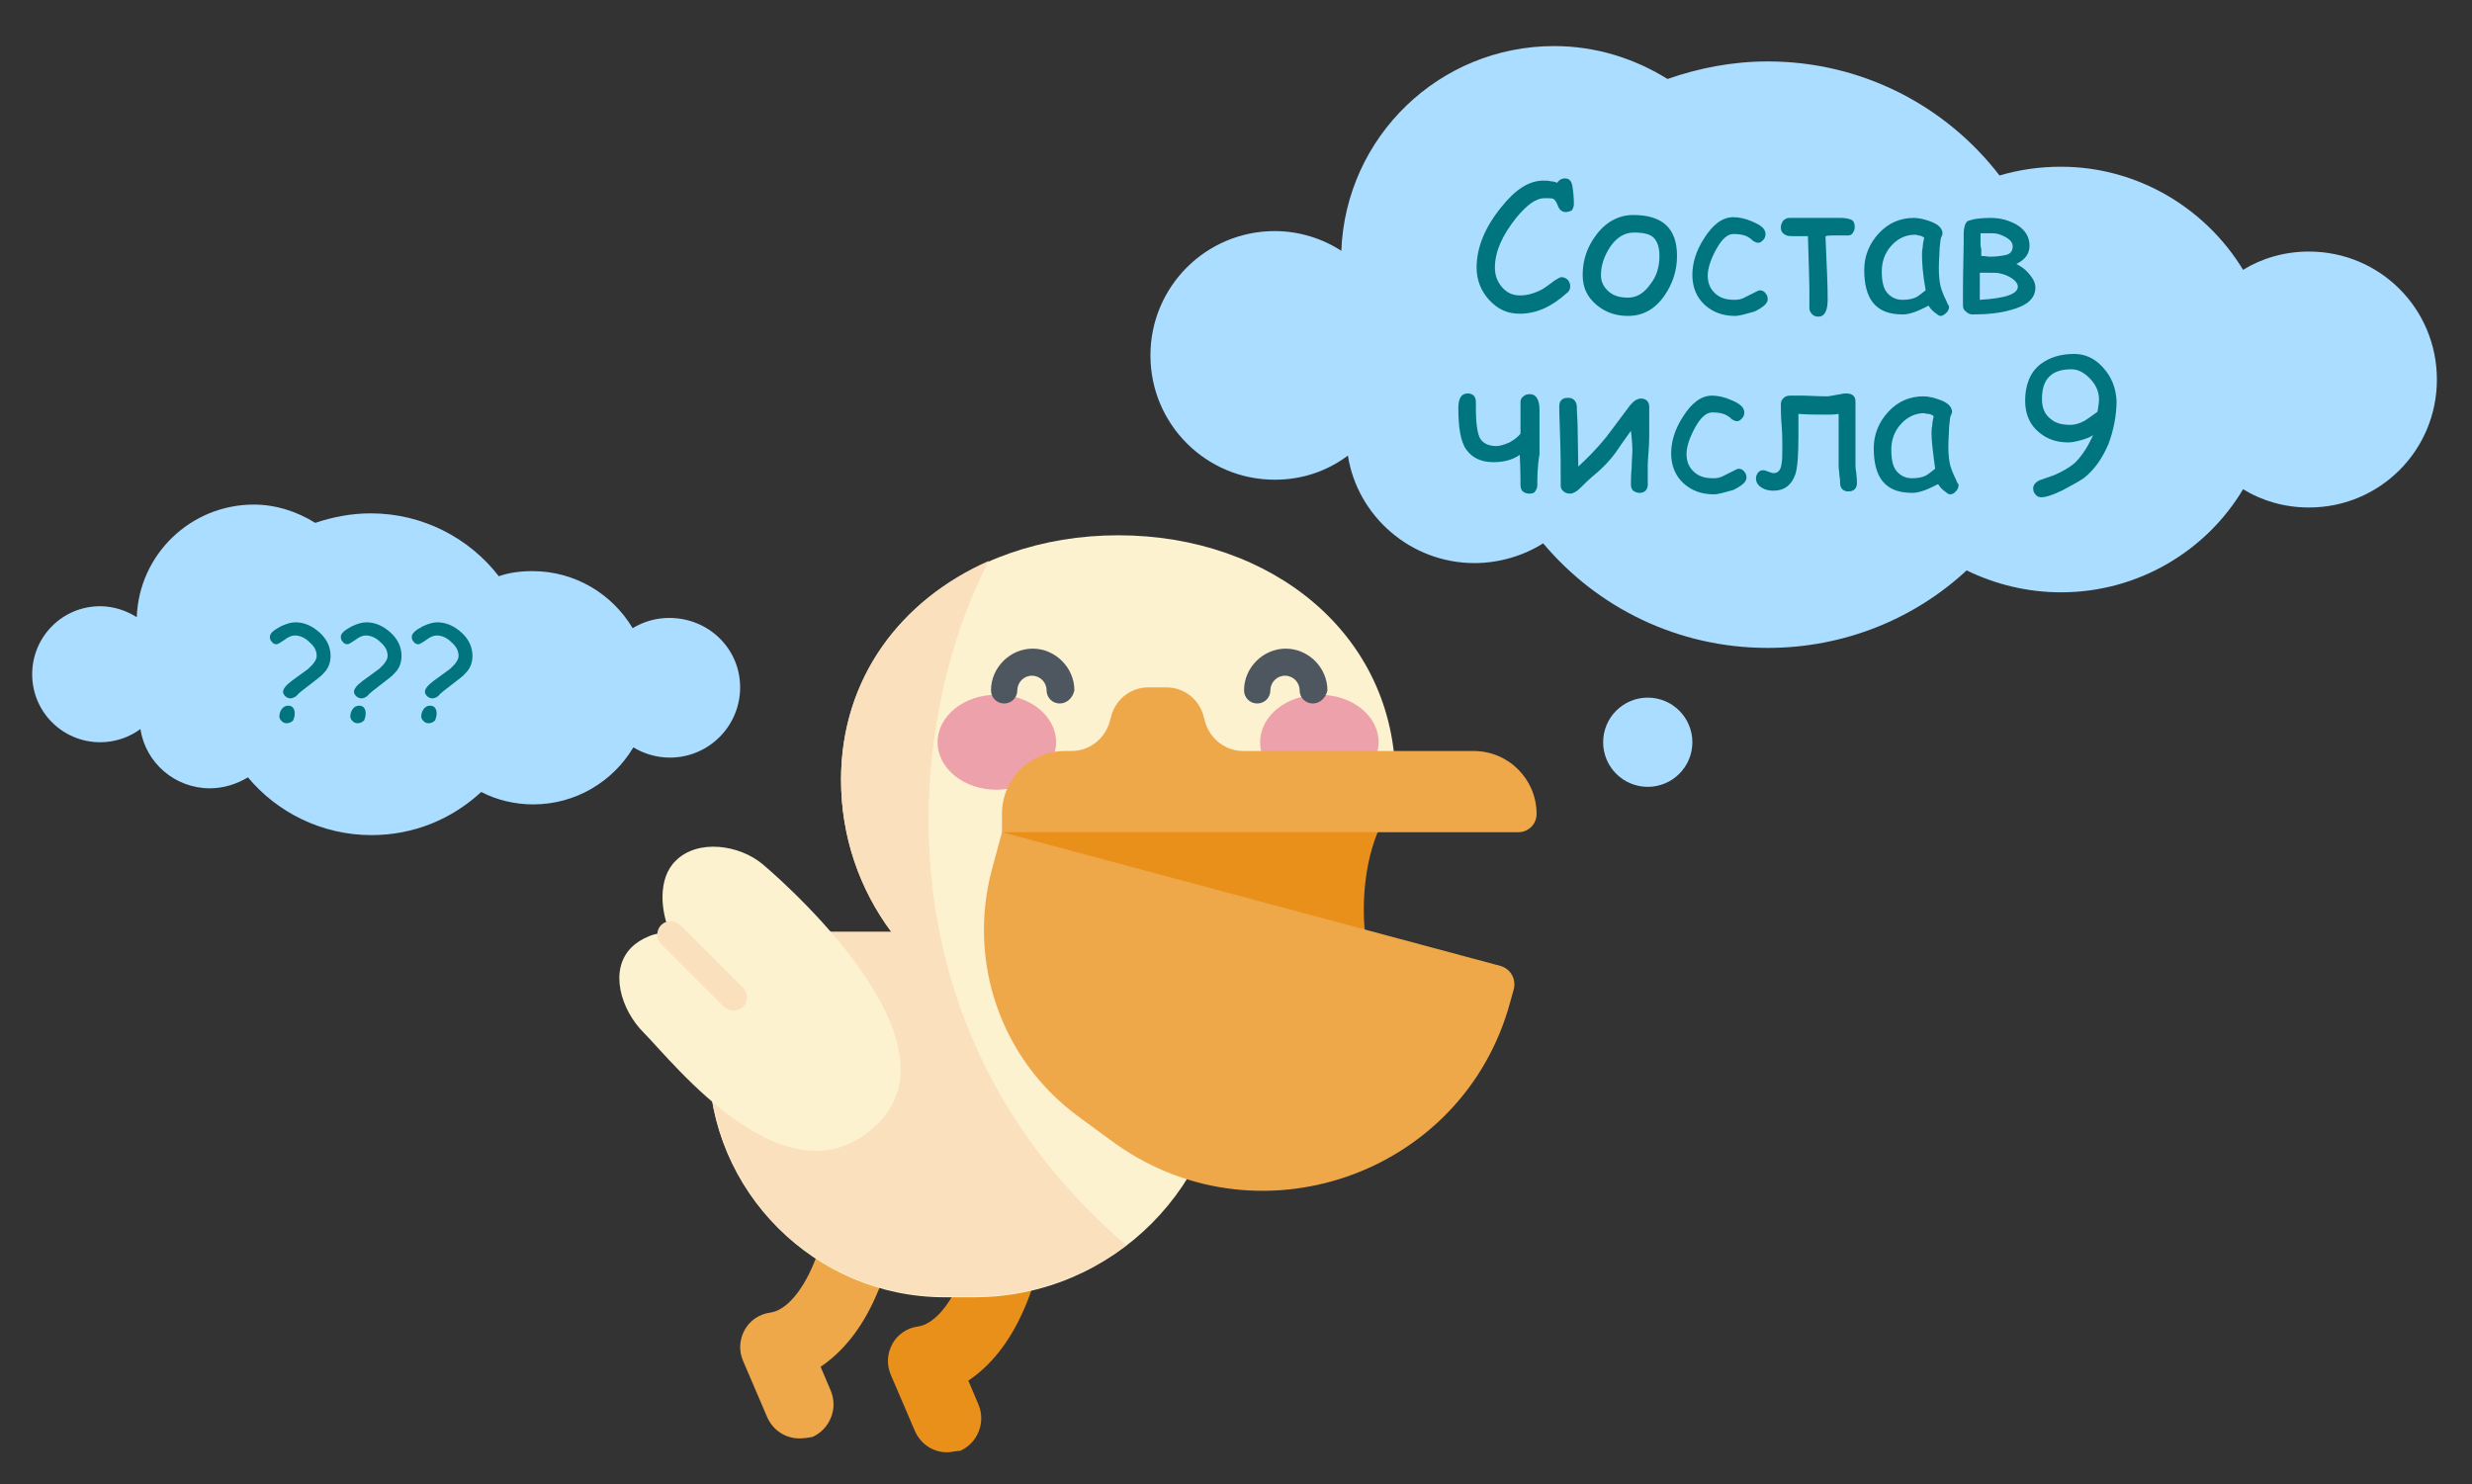 <?xml version="1.0" encoding="utf-8"?>
<!-- Generator: Adobe Illustrator 20.1.0, SVG Export Plug-In . SVG Version: 6.00 Build 0)  -->
<svg version="1.1" id="Слой_1" xmlns="http://www.w3.org/2000/svg" xmlns:xlink="http://www.w3.org/1999/xlink" x="0px" y="0px"
	 viewBox="0 0 338 203" style="enable-background:new 0 0 338 203;" xml:space="preserve">
<rect x="0" y="0" width="338" height="203" fill="#333333" stroke="none"/>
<style type="text/css">
	.st0{fill:#EEA849;}
	.st1{fill:#E9901B;}
	.st2{fill:#FCF2D0;}
	.st3{fill:#FAE0BD;}
	.st4{fill:#EDA1AB;}
	.st5{fill:#4E5660;}
	.st6{fill:#AADDFF;}
	.st7{fill:#00747F;}
</style>
<path class="st0" d="M109.3,196.7c-1.9,0-3.6-1.1-4.4-2.9l-3.3-7.7c-0.6-1.4-0.5-2.9,0.2-4.2c0.7-1.3,2-2.2,3.5-2.4
	c4.4-0.6,8.6-10.5,7.9-18.5c-0.2-2.6,1.7-5,4.3-5.2c2.6-0.2,5,1.7,5.2,4.3c0.5,5.5-0.6,12-3,17.3c-1.9,4.3-4.5,7.5-7.5,9.5l1.4,3.3
	c1,2.4-0.1,5.2-2.5,6.3C110.6,196.6,109.9,196.7,109.3,196.7z"/>
<path class="st1" d="M129.5,198.6c-1.9,0-3.6-1.1-4.4-2.9l-3.3-7.7c-0.6-1.4-0.5-2.9,0.2-4.2c0.7-1.3,2-2.2,3.5-2.4
	c4.4-0.6,8.6-10.5,7.9-18.5c-0.2-2.6,1.7-5,4.3-5.2c2.6-0.2,5,1.7,5.2,4.3c0.5,5.5-0.6,12-3,17.3c-1.9,4.3-4.5,7.5-7.5,9.5l1.4,3.3
	c1,2.4-0.1,5.2-2.5,6.3C130.7,198.4,130.1,198.6,129.5,198.6z"/>
<path class="st2" d="M190.8,106.7c0-20-17-33.5-37.9-33.5c-20.9,0-37.9,13.5-37.9,33.5c0,7.7,2.5,14.9,6.9,20.8h-14.3
	c-5.9,0-10.7,4.8-10.7,10.7v6.9c0,17.8,14.5,32.3,32.3,32.3h4c18.9,0,34.3-15.4,34.3-34.3v-2.9C137.8,120.7,140.5,106.7,190.8,106.7
	z"/>
<path class="st3" d="M135.2,76.7c-12,5.3-20.2,16-20.2,29.9c0,7.7,2.5,14.9,6.9,20.8h-14.3c-5.9,0-10.7,4.8-10.7,10.7v6.9
	c0,17.8,14.5,32.3,32.3,32.3h4c7.8,0,15-2.6,20.8-7C119.3,140.5,124,98.2,135.2,76.7z"/>
<path class="st4" d="M144.4,101.5c0-3.6-3.6-6.5-8.1-6.5c-4.5,0-8.1,2.9-8.1,6.5c0,3.6,3.6,6.5,8.1,6.5
	C140.8,107.9,144.4,105,144.4,101.5z"/>
<path class="st4" d="M188.5,101.5c0-3.6-3.6-6.5-8.1-6.5c-4.5,0-8.1,2.9-8.1,6.5c0,3.6,3.6,6.5,8.1,6.5
	C184.8,107.9,188.5,105,188.5,101.5z"/>
<path class="st5" d="M144.9,96.2c-1,0-1.8-0.8-1.8-1.8c0-1.1-0.9-2-2-2c-1.1,0-2,0.9-2,2c0,1-0.8,1.8-1.8,1.8c-1,0-1.8-0.8-1.8-1.8
	c0-3.1,2.6-5.7,5.7-5.7c3.1,0,5.7,2.6,5.7,5.7C146.7,95.4,145.9,96.2,144.9,96.2z"/>
<path class="st5" d="M179.5,96.2c-1,0-1.8-0.8-1.8-1.8c0-1.1-0.9-2-2-2c-1.1,0-2,0.9-2,2c0,1-0.8,1.8-1.8,1.8c-1,0-1.8-0.8-1.8-1.8
	c0-3.1,2.6-5.7,5.7-5.7s5.7,2.6,5.7,5.7C181.3,95.4,180.5,96.2,179.5,96.2z"/>
<path class="st1" d="M190.8,110c-4.8,4.6-6.3,19.7-0.9,27.3c-19.5,0-51.6-4.4-51.6-4.4l-1.3-19.1l9.5-3.7H190.8z"/>
<path class="st0" d="M151.7,155.8l-4.5-3.3c-10.4-7.8-14.9-21-11.6-33.5l1.4-5.2l68.2,18.3c1.3,0.4,2.1,1.7,1.8,3.1l-0.5,1.8
	C200.1,160.8,171.5,170.7,151.7,155.8z"/>
<path class="st0" d="M164.8,98.8l-0.3-1.1c-0.7-2.2-2.7-3.7-5-3.7H157c-2.3,0-4.3,1.5-5,3.7l-0.3,1.1c-0.7,2.3-2.8,3.9-5.2,3.9h-0.9
	c-4.7,0-8.6,3.8-8.6,8.6v2.5h70.6c1.4,0,2.5-1.1,2.5-2.5c0-4.7-3.8-8.6-8.6-8.6H170C167.6,102.7,165.5,101.1,164.8,98.8z"/>
<path class="st2" d="M88,141.2c-3.1-3.1-4.8-8.6-1.6-11.7c1-1,3.4-2.3,5.3-1.8c-1.4-3-1.8-7.6,0.7-10c3-3,8.7-2.2,11.9,0.5
	c0,0,27.9,23.2,15.8,35.4C107.9,165.7,92,145.2,88,141.2z"/>
<path class="st3" d="M100.3,138.2c-0.5,0-0.9-0.2-1.3-0.5l-8.6-8.6c-0.7-0.7-0.7-1.9,0-2.6c0.7-0.7,1.9-0.7,2.6,0l8.6,8.6
	c0.7,0.7,0.7,1.9,0,2.6C101.2,138,100.8,138.2,100.3,138.2z"/>
<path class="st6" d="M315.7,34.4c-3.3,0-6.4,0.9-9,2.5c-5.1-8.4-14.4-14.1-24.9-14.1c-2.9,0-5.7,0.4-8.4,1.2
	c-7.3-9.5-18.8-15.6-31.7-15.6c-4.8,0-9.4,0.9-13.7,2.4c-4.5-2.8-9.8-4.5-15.5-4.5c-15.7,0-28.5,12.4-29.1,28
	c-2.6-1.7-5.8-2.7-9.1-2.7c-9.4,0-17,7.6-17,17c0,9.4,7.6,17,17,17c3.8,0,7.2-1.2,10-3.3c1.3,8.3,8.6,14.7,17.3,14.7
	c3.4,0,6.7-1,9.4-2.7c7.4,8.8,18.4,14.3,30.7,14.3c10.5,0,20.1-4,27.2-10.6c3.9,1.9,8.3,3,12.9,3c10.6,0,19.9-5.7,24.9-14.1
	c2.6,1.6,5.7,2.5,9,2.5c9.7,0,17.5-7.8,17.5-17.5S325.4,34.4,315.7,34.4z"/>
<path class="st6" d="M91.5,84.5c-1.8,0-3.5,0.5-5,1.4c-2.8-4.7-7.9-7.8-13.7-7.8c-1.6,0-3.2,0.2-4.6,0.7c-4-5.2-10.4-8.6-17.5-8.6
	c-2.7,0-5.2,0.5-7.6,1.3C40.7,70,37.8,69,34.7,69c-8.6,0-15.7,6.8-16,15.4c-1.4-0.9-3.2-1.5-5-1.5c-5.2,0-9.3,4.2-9.3,9.3
	c0,5.2,4.2,9.3,9.3,9.3c2.1,0,4-0.7,5.5-1.8c0.7,4.6,4.7,8.1,9.5,8.1c1.9,0,3.7-0.6,5.2-1.5c4,4.8,10.1,7.9,16.9,7.9
	c5.8,0,11-2.2,15-5.9c2.1,1.1,4.6,1.7,7.1,1.7c5.8,0,10.9-3.1,13.7-7.8c1.5,0.9,3.2,1.4,5,1.4c5.3,0,9.6-4.3,9.6-9.6
	S96.9,84.5,91.5,84.5z"/>
<g>
	<path class="st7" d="M214.1,29c-0.5,0-0.9-0.3-1.1-0.9c-0.2-0.5-0.4-0.8-0.6-0.9c-0.2-0.1-0.6-0.1-1.2-0.1c-1.2,0-2.4,0.9-3.9,2.7
		c-1.9,2.4-2.9,4.6-2.9,6.8c0,1,0.3,1.9,1,2.7c0.7,0.8,1.5,1.1,2.5,1.1c0.8,0,1.6-0.2,2.5-0.6c0.5-0.2,1.2-0.7,2.1-1.4
		c0.5-0.3,0.8-0.5,1-0.5c0.3,0,0.6,0.1,0.9,0.4c0.2,0.3,0.3,0.5,0.3,0.9c0,0.4-0.2,0.7-0.5,0.9c-2.1,1.9-4.2,2.8-6.4,2.8
		c-1.7,0-3-0.6-4.2-1.9c-1.1-1.2-1.7-2.7-1.7-4.4c0-2.7,1.1-5.5,3.4-8.3c1.9-2.4,3.8-3.6,5.7-3.6c0.4,0,0.7,0,1.1,0.1
		c0.3,0,0.6,0.1,0.8,0.2c0.3-0.4,0.6-0.6,1.1-0.6c0.6,0,0.9,0.4,1,1.1c0.1,0.6,0.2,1.4,0.2,2.4c0,0.3-0.1,0.6-0.3,0.9
		C214.8,28.8,214.5,29,214.1,29z"/>
	<path class="st7" d="M229.3,35c0,2-0.6,3.8-1.7,5.4c-1.3,1.9-3,2.8-5,2.8c-1.7,0-3.1-0.5-4.3-1.5c-1.3-1.1-1.9-2.4-1.9-4.1
		c0-2,0.6-3.8,1.8-5.4c1.3-1.8,3.1-2.8,5.1-2.8C227.4,29.4,229.3,31.3,229.3,35z M226.9,35c0-1.2-0.3-2-0.8-2.5s-1.4-0.7-2.7-0.7
		c-1.2,0-2.3,0.6-3.2,1.9c-0.8,1.2-1.3,2.5-1.3,3.9c0,1,0.4,1.7,1.1,2.3c0.7,0.6,1.6,0.8,2.6,0.8c1.2,0,2.2-0.6,3.1-1.9
		C226.5,37.8,226.9,36.5,226.9,35z"/>
	<path class="st7" d="M237.2,43.2c-1.6,0-3-0.5-4.1-1.5c-1.1-1-1.7-2.4-1.7-4.1c0-1.6,0.5-3.3,1.6-5c1.2-1.9,2.5-2.9,4-2.9
		c0.8,0,1.7,0.2,2.6,0.6c1.2,0.5,1.8,1,1.8,1.7c0,0.3-0.1,0.6-0.3,0.8c-0.2,0.2-0.4,0.4-0.7,0.4c-0.2,0-0.4-0.1-0.6-0.2
		c-0.2-0.1-0.3-0.3-0.5-0.4c-0.5-0.4-1.2-0.6-2.3-0.6c-0.8,0-1.6,0.7-2.4,2.2c-0.7,1.3-1.1,2.5-1.1,3.5c0,1.1,0.4,1.9,1.1,2.5
		c0.7,0.6,1.5,0.8,2.6,0.8c0.5,0,1-0.1,1.5-0.4l1.4-0.7c0.2-0.1,0.4-0.2,0.5-0.2c0.3,0,0.6,0.1,0.8,0.4c0.2,0.2,0.3,0.5,0.3,0.8
		c0,0.6-0.6,1.1-1.8,1.7C238.8,42.9,237.9,43.2,237.2,43.2z"/>
	<path class="st7" d="M253.6,31c0,0.4-0.1,0.6-0.3,0.9s-0.5,0.3-0.8,0.3c-0.2,0-0.5,0-1,0c-0.4,0-0.7,0-1,0c-0.2,0-0.5,0-0.9,0.1
		c0.2,4.2,0.3,7.1,0.3,8.6c0,1.6-0.4,2.4-1.3,2.4c-0.3,0-0.6-0.1-0.8-0.3c-0.2-0.2-0.4-0.5-0.4-0.8c0-0.3,0-0.8,0-1.4
		c0-0.6,0-1.1,0-1.4c0-1.1-0.1-3.4-0.2-7.1c-0.3,0-0.8,0-1.5,0c-0.7,0-1.2,0-1.4-0.1c-0.5-0.2-0.8-0.5-0.8-1.1
		c0-0.3,0.1-0.6,0.3-0.9c0.2-0.2,0.5-0.4,0.8-0.4h7.1c0.6,0,1,0.1,1.3,0.2C253.4,30.1,253.6,30.5,253.6,31z"/>
	<path class="st7" d="M265.3,43.2c-0.2,0-0.4-0.2-0.8-0.5c-0.4-0.3-0.6-0.6-0.8-0.9c-0.8,0.4-1.4,0.7-2,0.9
		c-0.6,0.2-1.1,0.3-1.5,0.3c-1.9,0-3.2-0.5-4.1-1.6c-0.8-1-1.2-2.5-1.2-4.5c0-1.9,0.7-3.6,2-5c1.3-1.4,2.9-2.1,4.8-2.1
		c0.7,0,1.5,0.2,2.3,0.5c1.1,0.4,1.6,1,1.6,1.6c0,0.2-0.1,0.4-0.2,0.6c-0.1,0.3-0.1,0.8-0.2,1.5c0,0.7-0.1,1.6-0.1,2.7
		c0,1,0.1,1.8,0.2,2.3c0.1,0.4,0.3,1.1,0.8,2.1c0.1,0.1,0.1,0.4,0.3,0.6l0.1,0.2c0,0.3-0.1,0.6-0.3,0.8
		C265.8,43.1,265.6,43.2,265.3,43.2z M262.8,34.9c0-0.3,0-0.7,0.1-1.1c0-0.4,0.1-0.8,0.2-1.3c-0.3-0.2-0.5-0.3-0.8-0.3
		c-0.2-0.1-0.4-0.1-0.5-0.1c-1.2,0-2.3,0.5-3.2,1.5c-0.9,1-1.3,2.2-1.3,3.5c0,1.3,0.2,2.3,0.7,2.9s1.2,1,2.1,1c0.8,0,1.4-0.1,2-0.4
		c0.3-0.2,0.7-0.5,1.2-0.9C262.9,37.5,262.8,35.9,262.8,34.9z"/>
	<path class="st7" d="M278.3,39.3c0,1.5-1.1,2.5-3.4,3.1c-1.4,0.4-3.1,0.6-5.2,0.6c-0.3,0-0.6-0.1-0.9-0.4c-0.3-0.2-0.4-0.5-0.4-0.8
		v-2.3c0,0,0-2.2,0.1-6.4c0-0.4,0-0.8,0-1.2c0-0.5,0.1-0.9,0.2-1.2c0.1-0.2,0.2-0.4,0.4-0.5c0.1,0,0.3-0.1,0.7-0.2
		c0.5-0.1,1.3-0.2,2.4-0.2c1.3,0,2.4,0.3,3.5,0.9c1.2,0.7,1.8,1.7,1.8,2.9c0,1.1-0.6,1.9-1.8,2.5c0.6,0.3,1.2,0.7,1.7,1.3
		C278,38.1,278.3,38.7,278.3,39.3z M275.9,39.2c0-0.4-0.3-0.8-0.9-1.2c-0.5-0.3-1-0.5-1.5-0.6c-0.3-0.1-0.8-0.1-1.4-0.1
		c-0.8,0-1.2,0-1.4,0c0,0.5,0,1,0,1.4v2.3C274.2,40.8,275.9,40.2,275.9,39.2z M275.2,33.7c0-0.5-0.3-0.9-1-1.3
		c-0.6-0.3-1.1-0.5-1.7-0.5H272c-0.6,0-1,0-1.2,0c0,0.3,0,0.7,0,1.3c0,0.2,0,0.5,0.1,0.9c0,0.4,0,0.7,0,0.9c0.5,0,0.9,0.1,1.2,0.1
		c0.9,0,1.5-0.1,2-0.2C274.8,34.8,275.2,34.4,275.2,33.7z"/>
	<path class="st7" d="M210.2,66.3c0,0.4-0.1,0.6-0.3,0.9s-0.5,0.3-0.8,0.3c-0.4,0-0.6-0.1-0.9-0.3c-0.2-0.2-0.3-0.5-0.3-0.9
		c0-0.6,0-2-0.1-4.1c-1,0.7-2.2,1-3.6,1c-1.7,0-2.9-0.6-3.7-1.7s-1.1-3.1-1.1-5.7c0-1.3,0.4-2,1.3-2c0.3,0,0.6,0.1,0.8,0.3
		c0.2,0.2,0.3,0.5,0.3,0.9c0,0.1,0,0.2,0,0.4c0,0.2,0,0.3,0,0.4c0,2.1,0.2,3.5,0.6,4.2c0.4,0.6,1.1,1,2.2,1c0.5,0,1.1-0.2,1.8-0.5
		c0.7-0.4,1.2-0.8,1.5-1.2c0-0.2,0-0.7,0-1.5s0-1.2,0-1.4c0-0.2,0-0.4,0-0.7c0-0.3,0-0.6,0-0.7c0-0.3,0.1-0.6,0.4-0.8
		c0.2-0.2,0.5-0.3,0.9-0.3c0.8,0,1.3,0.7,1.3,2.2c0,0.2,0,0.5,0,0.9c0,0.4,0,0.6,0,0.7c0,0.9,0,2.4,0,4.4
		C210.2,63.9,210.2,65.3,210.2,66.3z"/>
	<path class="st7" d="M225.3,63.5c0,0.3,0,0.8,0,1.4c0,0.6,0,1.1,0,1.4c0,0.3-0.1,0.6-0.3,0.8c-0.2,0.2-0.5,0.3-0.8,0.3
		c-0.3,0-0.6-0.1-0.9-0.3c-0.2-0.2-0.3-0.5-0.3-0.8c0-0.5,0-1.3,0.1-2.3c0-1,0.1-1.8,0.1-2.3c0-1-0.1-1.9-0.2-2.8
		c-1,1.4-1.7,2.4-2.1,3c-0.8,1.1-1.7,2-2.5,2.7c-1.1,0.9-1.9,1.7-2.4,2.2c-0.4,0.4-0.9,0.7-1.3,0.7c-0.4,0-0.7-0.1-0.9-0.3
		c-0.3-0.2-0.4-0.5-0.4-0.8c0-2.3,0-4.6-0.1-7.1c-0.1-2.6-0.1-3.8-0.1-3.7c0-0.8,0.4-1.2,1.2-1.2c0.7,0,1.1,0.4,1.2,1.1
		c0,0.1,0,0.9,0.1,2.4l0.1,5.9c1.2-1.1,2.5-2.4,3.8-4c0.4-0.5,1.5-2,3.3-4.4c0.5-0.6,1-0.9,1.5-0.9c0.3,0,0.6,0.1,0.8,0.3
		c0.2,0.2,0.3,0.5,0.3,0.8c0,0.9,0,2.2,0,4S225.3,62.7,225.3,63.5z"/>
	<path class="st7" d="M234.3,67.6c-1.6,0-3-0.5-4.1-1.5c-1.1-1-1.7-2.4-1.7-4.1c0-1.6,0.5-3.3,1.6-5c1.2-1.9,2.5-2.9,4-2.9
		c0.8,0,1.7,0.2,2.6,0.6c1.2,0.5,1.8,1,1.8,1.7c0,0.3-0.1,0.6-0.3,0.8c-0.2,0.2-0.4,0.4-0.7,0.4c-0.2,0-0.4-0.1-0.6-0.2
		c-0.2-0.1-0.3-0.3-0.5-0.4c-0.5-0.4-1.2-0.6-2.3-0.6c-0.8,0-1.6,0.7-2.4,2.2c-0.7,1.3-1.1,2.5-1.1,3.5c0,1.1,0.4,1.9,1.1,2.5
		c0.7,0.6,1.5,0.8,2.6,0.8c0.5,0,1-0.1,1.5-0.4l1.4-0.7c0.2-0.1,0.4-0.2,0.5-0.2c0.3,0,0.6,0.1,0.8,0.4c0.2,0.2,0.3,0.5,0.3,0.8
		c0,0.6-0.6,1.1-1.8,1.7C235.9,67.3,235,67.6,234.3,67.6z"/>
	<path class="st7" d="M253.9,66.1c0,0.3-0.1,0.6-0.3,0.8c-0.2,0.2-0.5,0.3-0.9,0.3c-0.3,0-0.6-0.1-0.8-0.3c-0.2-0.2-0.3-0.5-0.3-0.8
		c0-0.3,0-0.6-0.1-1.1c0-0.5-0.1-0.9-0.1-1.1c0-0.6,0-1.5,0-2.5c0,0.2,0-1.4,0-4.8c-0.5,0.1-1.1,0.1-1.6,0.1c-1.3,0-2.6,0-3.9-0.1
		c0,0.3,0,0.8,0,1.5c0,0.7,0,1.2,0,1.5c0,2.5-0.1,4.2-0.4,5.2c-0.5,1.5-1.5,2.3-3,2.3c-0.6,0-1.1-0.1-1.6-0.4
		c-0.5-0.3-0.8-0.7-0.8-1.3c0-0.3,0.1-0.5,0.3-0.8c0.2-0.2,0.4-0.3,0.7-0.3c0.2,0,0.4,0.1,0.7,0.2s0.5,0.2,0.7,0.2
		c0.6,0,1-0.4,1.1-1.3c0.1-0.5,0.1-1.3,0.1-2.5c0-0.6,0-1.6-0.1-2.8c-0.1-1.2-0.1-2.2-0.1-2.8c0-0.4,0.1-0.6,0.4-0.9
		c0.2-0.2,0.5-0.3,0.9-0.3c0.2,0,0.5,0,0.8,0c0.4,0,0.7,0,0.8,0c0.9,0,2,0.1,3.4,0.1c0.3,0,0.7-0.1,1.3-0.2s1-0.2,1.3-0.2
		c0.9,0,1.3,0.4,1.3,1.1c0,0.7,0,1.7,0,3.1c0,1.4,0,2.4,0,3.1c0,1,0,1.8,0,2.4c0,0.2,0,0.6,0.1,1.1
		C253.9,65.5,253.9,65.8,253.9,66.1z"/>
	<path class="st7" d="M266.6,67.6c-0.2,0-0.4-0.2-0.8-0.5c-0.4-0.3-0.6-0.6-0.8-0.9c-0.8,0.4-1.4,0.7-2,0.9s-1.1,0.3-1.5,0.3
		c-1.9,0-3.2-0.5-4.1-1.6c-0.8-1-1.2-2.5-1.2-4.5c0-1.9,0.7-3.6,2-5s2.9-2.1,4.8-2.1c0.7,0,1.5,0.2,2.3,0.5c1.1,0.4,1.6,1,1.6,1.6
		c0,0.2-0.1,0.4-0.2,0.6c-0.1,0.3-0.1,0.8-0.2,1.5c0,0.7-0.1,1.6-0.1,2.7c0,1,0.1,1.8,0.2,2.3c0.1,0.4,0.3,1.1,0.8,2.1
		c0.1,0.1,0.1,0.4,0.3,0.6l0.1,0.2c0,0.3-0.1,0.6-0.3,0.8C267.2,67.5,266.9,67.6,266.6,67.6z M264.1,59.3c0-0.3,0-0.7,0.1-1.1
		c0-0.4,0.1-0.8,0.2-1.3c-0.3-0.2-0.5-0.3-0.8-0.3s-0.4-0.1-0.5-0.1c-1.2,0-2.3,0.5-3.2,1.5c-0.9,1-1.3,2.2-1.3,3.5
		c0,1.3,0.2,2.3,0.7,2.9s1.2,1,2.1,1c0.8,0,1.4-0.1,2-0.4c0.3-0.2,0.7-0.5,1.2-0.9C264.3,61.9,264.1,60.3,264.1,59.3z"/>
	<path class="st7" d="M284.9,65.4c-0.6,0.4-1.5,0.9-2.8,1.6c-1.4,0.7-2.4,1-3,1c-0.3,0-0.6-0.1-0.8-0.4c-0.2-0.2-0.3-0.5-0.3-0.8
		c0-0.5,0.3-0.8,0.8-1.1l2-0.7c1.2-0.5,2.2-1.1,2.9-1.7c0.7-0.7,1.4-1.6,2-2.8l0.5-1c-0.4,0.3-1,0.5-1.7,0.7s-1.3,0.3-1.7,0.3
		c-1.5,0-2.8-0.4-3.9-1.3c-1.3-1-2-2.5-2-4.4c0-2.2,0.7-3.9,2.1-5c1.2-0.9,2.7-1.4,4.6-1.4c1.5,0,2.8,0.6,3.9,1.8
		c1.2,1.3,1.8,2.8,1.9,4.6c0,2-0.4,4-1.1,5.9C287.4,62.8,286.3,64.3,284.9,65.4z M283.2,50.5c-1.3,0-2.3,0.3-3,1
		c-0.7,0.7-1,1.7-1,3.1c0,1.2,0.4,2.1,1.2,2.7c0.7,0.6,1.6,0.8,2.7,0.8c0.6,0,1.3-0.2,2-0.6c0.3-0.2,0.9-0.6,1.7-1.2
		c0.1-0.7,0.2-1.2,0.2-1.7c0-1-0.4-2-1.3-2.9S284,50.5,283.2,50.5z"/>
</g>
<g>
	<path class="st7" d="M39.7,95.5c-0.2,0-0.5-0.1-0.7-0.3c-0.2-0.2-0.3-0.4-0.3-0.6c0-0.4,0.4-0.9,1.2-1.5l2.2-1.6
		c0.8-0.7,1.2-1.3,1.2-1.8c0-0.7-0.3-1.3-1-1.9c-0.6-0.6-1.3-0.9-2-0.9c-0.4,0-0.9,0.2-1.4,0.6c-0.6,0.4-0.9,0.6-1.1,0.6
		c-0.2,0-0.5-0.1-0.6-0.3c-0.2-0.2-0.3-0.4-0.3-0.7c0-0.5,0.5-0.9,1.4-1.4c0.8-0.4,1.5-0.6,2.1-0.6c1.2,0,2.3,0.5,3.3,1.4
		c1,0.9,1.5,2,1.5,3.2c0,0.9-0.3,1.7-0.9,2.3c-0.3,0.4-1,0.9-1.9,1.6c-0.9,0.7-1.6,1.2-1.9,1.6C40.2,95.4,39.9,95.5,39.7,95.5z
		 M39.2,98.9c-0.3,0-0.5-0.1-0.7-0.3c-0.2-0.2-0.3-0.4-0.3-0.6c0-0.4,0.1-0.7,0.3-1c0.2-0.3,0.5-0.5,0.9-0.5c0.6,0,0.9,0.4,0.9,1.1
		c0,0.3-0.1,0.6-0.2,0.9C39.8,98.8,39.5,98.9,39.2,98.9z"/>
	<path class="st7" d="M49.4,95.5c-0.2,0-0.5-0.1-0.7-0.3c-0.2-0.2-0.3-0.4-0.3-0.6c0-0.4,0.4-0.9,1.2-1.5l2.2-1.6
		c0.8-0.7,1.2-1.3,1.2-1.8c0-0.7-0.3-1.3-1-1.9c-0.6-0.6-1.3-0.9-2-0.9c-0.4,0-0.9,0.2-1.4,0.6c-0.6,0.4-0.9,0.6-1.1,0.6
		c-0.2,0-0.5-0.1-0.6-0.3c-0.2-0.2-0.3-0.4-0.3-0.7c0-0.5,0.5-0.9,1.4-1.4c0.8-0.4,1.5-0.6,2.1-0.6c1.2,0,2.3,0.5,3.3,1.4
		c1,0.9,1.5,2,1.5,3.2c0,0.9-0.3,1.7-0.9,2.3c-0.3,0.4-1,0.9-1.9,1.6c-0.9,0.7-1.6,1.2-1.9,1.6C49.9,95.4,49.7,95.5,49.4,95.5z
		 M48.9,98.9c-0.3,0-0.5-0.1-0.7-0.3c-0.2-0.2-0.3-0.4-0.3-0.6c0-0.4,0.1-0.7,0.3-1c0.2-0.3,0.5-0.5,0.9-0.5c0.6,0,0.9,0.4,0.9,1.1
		c0,0.3-0.1,0.6-0.2,0.9C49.5,98.8,49.2,98.9,48.9,98.9z"/>
	<path class="st7" d="M59.1,95.5c-0.2,0-0.5-0.1-0.7-0.3c-0.2-0.2-0.3-0.4-0.3-0.6c0-0.4,0.4-0.9,1.2-1.5l2.2-1.6
		c0.8-0.7,1.2-1.3,1.2-1.8c0-0.7-0.3-1.3-1-1.9c-0.6-0.6-1.3-0.9-2-0.9c-0.4,0-0.9,0.2-1.4,0.6c-0.6,0.4-0.9,0.6-1.1,0.6
		c-0.2,0-0.5-0.1-0.6-0.3c-0.2-0.2-0.3-0.4-0.3-0.7c0-0.5,0.5-0.9,1.4-1.4c0.8-0.4,1.5-0.6,2.1-0.6c1.2,0,2.3,0.5,3.3,1.4
		c1,0.9,1.5,2,1.5,3.2c0,0.9-0.3,1.7-0.9,2.3c-0.3,0.4-1,0.9-1.9,1.6c-0.9,0.7-1.6,1.2-1.9,1.6C59.6,95.4,59.4,95.5,59.1,95.5z
		 M58.6,98.9c-0.3,0-0.5-0.1-0.7-0.3c-0.2-0.2-0.3-0.4-0.3-0.6c0-0.4,0.1-0.7,0.3-1c0.2-0.3,0.5-0.5,0.9-0.5c0.6,0,0.9,0.4,0.9,1.1
		c0,0.3-0.1,0.6-0.2,0.9C59.2,98.8,58.9,98.9,58.6,98.9z"/>
</g>
<circle class="st6" cx="225.3" cy="101.5" r="6.1"/>
</svg>
